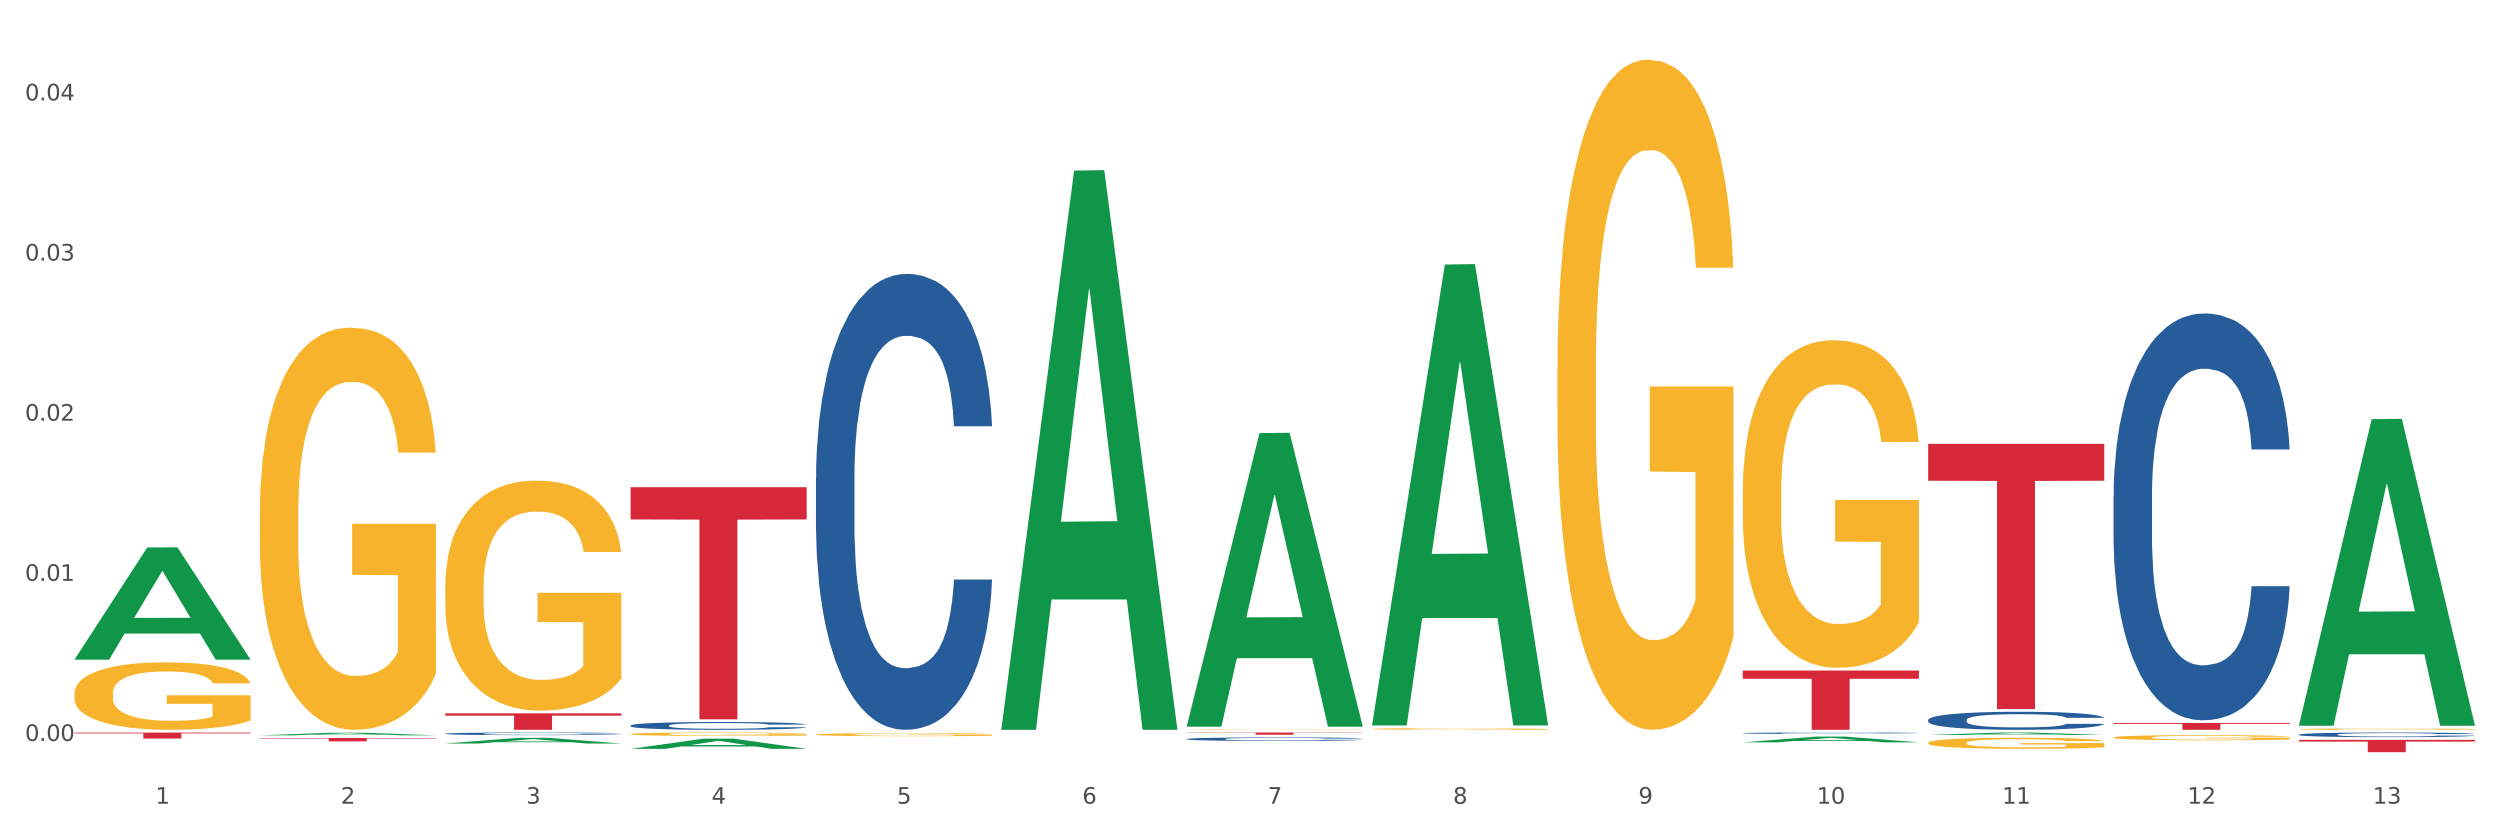<?xml version="1.0" encoding="utf-8" standalone="no"?>
<!DOCTYPE svg PUBLIC "-//W3C//DTD SVG 1.1//EN"
  "http://www.w3.org/Graphics/SVG/1.1/DTD/svg11.dtd">
<svg xmlns:xlink="http://www.w3.org/1999/xlink" width="1080pt" height="360pt" viewBox="0 0 1080 360" xmlns="http://www.w3.org/2000/svg" version="1.1">
 <rect x="0" y="0" width="1080" height="360" fill="#333333" stroke="none"/>
 <defs>
  <style type="text/css">*{stroke-linejoin: round; stroke-linecap: butt}</style>
 </defs>
 <g id="figure_1">
  <g id="patch_1">
   <path d="M 0 360 
L 1080 360 
L 1080 0 
L 0 0 
z
" style="fill: #ffffff; stroke: #ffffff; stroke-linejoin: miter"/>
  </g>
  <g id="axes_1">
   <g id="matplotlib.axis_1">
    <g id="xtick_1">
     <g id="text_1">
      <!-- 1 -->
      <g style="fill: #4d4d4d" transform="translate(67.159 347.204) scale(0.096 -0.096)">
       <defs>
        <path id="DejaVuSans-31" d="M 794 531 
L 1825 531 
L 1825 4091 
L 703 3866 
L 703 4441 
L 1819 4666 
L 2450 4666 
L 2450 531 
L 3481 531 
L 3481 0 
L 794 0 
L 794 531 
z
" transform="scale(0.016)"/>
       </defs>
       <use xlink:href="#DejaVuSans-31"/>
      </g>
     </g>
    </g>
    <g id="xtick_2">
     <g id="text_2">
      <!-- 2 -->
      <g style="fill: #4d4d4d" transform="translate(147.238 347.204) scale(0.096 -0.096)">
       <defs>
        <path id="DejaVuSans-32" d="M 1228 531 
L 3431 531 
L 3431 0 
L 469 0 
L 469 531 
Q 828 903 1448 1529 
Q 2069 2156 2228 2338 
Q 2531 2678 2651 2914 
Q 2772 3150 2772 3378 
Q 2772 3750 2511 3984 
Q 2250 4219 1831 4219 
Q 1534 4219 1204 4116 
Q 875 4013 500 3803 
L 500 4441 
Q 881 4594 1212 4672 
Q 1544 4750 1819 4750 
Q 2544 4750 2975 4387 
Q 3406 4025 3406 3419 
Q 3406 3131 3298 2873 
Q 3191 2616 2906 2266 
Q 2828 2175 2409 1742 
Q 1991 1309 1228 531 
z
" transform="scale(0.016)"/>
       </defs>
       <use xlink:href="#DejaVuSans-32"/>
      </g>
     </g>
    </g>
    <g id="xtick_3">
     <g id="text_3">
      <!-- 3 -->
      <g style="fill: #4d4d4d" transform="translate(227.317 347.204) scale(0.096 -0.096)">
       <defs>
        <path id="DejaVuSans-33" d="M 2597 2516 
Q 3050 2419 3304 2112 
Q 3559 1806 3559 1356 
Q 3559 666 3084 287 
Q 2609 -91 1734 -91 
Q 1441 -91 1130 -33 
Q 819 25 488 141 
L 488 750 
Q 750 597 1062 519 
Q 1375 441 1716 441 
Q 2309 441 2620 675 
Q 2931 909 2931 1356 
Q 2931 1769 2642 2001 
Q 2353 2234 1838 2234 
L 1294 2234 
L 1294 2753 
L 1863 2753 
Q 2328 2753 2575 2939 
Q 2822 3125 2822 3475 
Q 2822 3834 2567 4026 
Q 2313 4219 1838 4219 
Q 1578 4219 1281 4162 
Q 984 4106 628 3988 
L 628 4550 
Q 988 4650 1302 4700 
Q 1616 4750 1894 4750 
Q 2613 4750 3031 4423 
Q 3450 4097 3450 3541 
Q 3450 3153 3228 2886 
Q 3006 2619 2597 2516 
z
" transform="scale(0.016)"/>
       </defs>
       <use xlink:href="#DejaVuSans-33"/>
      </g>
     </g>
    </g>
    <g id="xtick_4">
     <g id="text_4">
      <!-- 4 -->
      <g style="fill: #4d4d4d" transform="translate(307.396 347.204) scale(0.096 -0.096)">
       <defs>
        <path id="DejaVuSans-34" d="M 2419 4116 
L 825 1625 
L 2419 1625 
L 2419 4116 
z
M 2253 4666 
L 3047 4666 
L 3047 1625 
L 3713 1625 
L 3713 1100 
L 3047 1100 
L 3047 0 
L 2419 0 
L 2419 1100 
L 313 1100 
L 313 1709 
L 2253 4666 
z
" transform="scale(0.016)"/>
       </defs>
       <use xlink:href="#DejaVuSans-34"/>
      </g>
     </g>
    </g>
    <g id="xtick_5">
     <g id="text_5">
      <!-- 5 -->
      <g style="fill: #4d4d4d" transform="translate(387.475 347.204) scale(0.096 -0.096)">
       <defs>
        <path id="DejaVuSans-35" d="M 691 4666 
L 3169 4666 
L 3169 4134 
L 1269 4134 
L 1269 2991 
Q 1406 3038 1543 3061 
Q 1681 3084 1819 3084 
Q 2600 3084 3056 2656 
Q 3513 2228 3513 1497 
Q 3513 744 3044 326 
Q 2575 -91 1722 -91 
Q 1428 -91 1123 -41 
Q 819 9 494 109 
L 494 744 
Q 775 591 1075 516 
Q 1375 441 1709 441 
Q 2250 441 2565 725 
Q 2881 1009 2881 1497 
Q 2881 1984 2565 2268 
Q 2250 2553 1709 2553 
Q 1456 2553 1204 2497 
Q 953 2441 691 2322 
L 691 4666 
z
" transform="scale(0.016)"/>
       </defs>
       <use xlink:href="#DejaVuSans-35"/>
      </g>
     </g>
    </g>
    <g id="xtick_6">
     <g id="text_6">
      <!-- 6 -->
      <g style="fill: #4d4d4d" transform="translate(467.554 347.204) scale(0.096 -0.096)">
       <defs>
        <path id="DejaVuSans-36" d="M 2113 2584 
Q 1688 2584 1439 2293 
Q 1191 2003 1191 1497 
Q 1191 994 1439 701 
Q 1688 409 2113 409 
Q 2538 409 2786 701 
Q 3034 994 3034 1497 
Q 3034 2003 2786 2293 
Q 2538 2584 2113 2584 
z
M 3366 4563 
L 3366 3988 
Q 3128 4100 2886 4159 
Q 2644 4219 2406 4219 
Q 1781 4219 1451 3797 
Q 1122 3375 1075 2522 
Q 1259 2794 1537 2939 
Q 1816 3084 2150 3084 
Q 2853 3084 3261 2657 
Q 3669 2231 3669 1497 
Q 3669 778 3244 343 
Q 2819 -91 2113 -91 
Q 1303 -91 875 529 
Q 447 1150 447 2328 
Q 447 3434 972 4092 
Q 1497 4750 2381 4750 
Q 2619 4750 2861 4703 
Q 3103 4656 3366 4563 
z
" transform="scale(0.016)"/>
       </defs>
       <use xlink:href="#DejaVuSans-36"/>
      </g>
     </g>
    </g>
    <g id="xtick_7">
     <g id="text_7">
      <!-- 7 -->
      <g style="fill: #4d4d4d" transform="translate(547.634 347.204) scale(0.096 -0.096)">
       <defs>
        <path id="DejaVuSans-37" d="M 525 4666 
L 3525 4666 
L 3525 4397 
L 1831 0 
L 1172 0 
L 2766 4134 
L 525 4134 
L 525 4666 
z
" transform="scale(0.016)"/>
       </defs>
       <use xlink:href="#DejaVuSans-37"/>
      </g>
     </g>
    </g>
    <g id="xtick_8">
     <g id="text_8">
      <!-- 8 -->
      <g style="fill: #4d4d4d" transform="translate(627.713 347.204) scale(0.096 -0.096)">
       <defs>
        <path id="DejaVuSans-38" d="M 2034 2216 
Q 1584 2216 1326 1975 
Q 1069 1734 1069 1313 
Q 1069 891 1326 650 
Q 1584 409 2034 409 
Q 2484 409 2743 651 
Q 3003 894 3003 1313 
Q 3003 1734 2745 1975 
Q 2488 2216 2034 2216 
z
M 1403 2484 
Q 997 2584 770 2862 
Q 544 3141 544 3541 
Q 544 4100 942 4425 
Q 1341 4750 2034 4750 
Q 2731 4750 3128 4425 
Q 3525 4100 3525 3541 
Q 3525 3141 3298 2862 
Q 3072 2584 2669 2484 
Q 3125 2378 3379 2068 
Q 3634 1759 3634 1313 
Q 3634 634 3220 271 
Q 2806 -91 2034 -91 
Q 1263 -91 848 271 
Q 434 634 434 1313 
Q 434 1759 690 2068 
Q 947 2378 1403 2484 
z
M 1172 3481 
Q 1172 3119 1398 2916 
Q 1625 2713 2034 2713 
Q 2441 2713 2670 2916 
Q 2900 3119 2900 3481 
Q 2900 3844 2670 4047 
Q 2441 4250 2034 4250 
Q 1625 4250 1398 4047 
Q 1172 3844 1172 3481 
z
" transform="scale(0.016)"/>
       </defs>
       <use xlink:href="#DejaVuSans-38"/>
      </g>
     </g>
    </g>
    <g id="xtick_9">
     <g id="text_9">
      <!-- 9 -->
      <g style="fill: #4d4d4d" transform="translate(707.792 347.204) scale(0.096 -0.096)">
       <defs>
        <path id="DejaVuSans-39" d="M 703 97 
L 703 672 
Q 941 559 1184 500 
Q 1428 441 1663 441 
Q 2288 441 2617 861 
Q 2947 1281 2994 2138 
Q 2813 1869 2534 1725 
Q 2256 1581 1919 1581 
Q 1219 1581 811 2004 
Q 403 2428 403 3163 
Q 403 3881 828 4315 
Q 1253 4750 1959 4750 
Q 2769 4750 3195 4129 
Q 3622 3509 3622 2328 
Q 3622 1225 3098 567 
Q 2575 -91 1691 -91 
Q 1453 -91 1209 -44 
Q 966 3 703 97 
z
M 1959 2075 
Q 2384 2075 2632 2365 
Q 2881 2656 2881 3163 
Q 2881 3666 2632 3958 
Q 2384 4250 1959 4250 
Q 1534 4250 1286 3958 
Q 1038 3666 1038 3163 
Q 1038 2656 1286 2365 
Q 1534 2075 1959 2075 
z
" transform="scale(0.016)"/>
       </defs>
       <use xlink:href="#DejaVuSans-39"/>
      </g>
     </g>
    </g>
    <g id="xtick_10">
     <g id="text_10">
      <!-- 10 -->
      <g style="fill: #4d4d4d" transform="translate(784.817 347.204) scale(0.096 -0.096)">
       <defs>
        <path id="DejaVuSans-30" d="M 2034 4250 
Q 1547 4250 1301 3770 
Q 1056 3291 1056 2328 
Q 1056 1369 1301 889 
Q 1547 409 2034 409 
Q 2525 409 2770 889 
Q 3016 1369 3016 2328 
Q 3016 3291 2770 3770 
Q 2525 4250 2034 4250 
z
M 2034 4750 
Q 2819 4750 3233 4129 
Q 3647 3509 3647 2328 
Q 3647 1150 3233 529 
Q 2819 -91 2034 -91 
Q 1250 -91 836 529 
Q 422 1150 422 2328 
Q 422 3509 836 4129 
Q 1250 4750 2034 4750 
z
" transform="scale(0.016)"/>
       </defs>
       <use xlink:href="#DejaVuSans-31"/>
       <use xlink:href="#DejaVuSans-30" transform="translate(63.623 0)"/>
      </g>
     </g>
    </g>
    <g id="xtick_11">
     <g id="text_11">
      <!-- 11 -->
      <g style="fill: #4d4d4d" transform="translate(864.896 347.204) scale(0.096 -0.096)">
       <use xlink:href="#DejaVuSans-31"/>
       <use xlink:href="#DejaVuSans-31" transform="translate(63.623 0)"/>
      </g>
     </g>
    </g>
    <g id="xtick_12">
     <g id="text_12">
      <!-- 12 -->
      <g style="fill: #4d4d4d" transform="translate(944.975 347.204) scale(0.096 -0.096)">
       <use xlink:href="#DejaVuSans-31"/>
       <use xlink:href="#DejaVuSans-32" transform="translate(63.623 0)"/>
      </g>
     </g>
    </g>
    <g id="xtick_13">
     <g id="text_13">
      <!-- 13 -->
      <g style="fill: #4d4d4d" transform="translate(1025.054 347.204) scale(0.096 -0.096)">
       <use xlink:href="#DejaVuSans-31"/>
       <use xlink:href="#DejaVuSans-33" transform="translate(63.623 0)"/>
      </g>
     </g>
    </g>
    <g id="xtick_14"/>
    <g id="xtick_15"/>
    <g id="xtick_16"/>
    <g id="xtick_17"/>
    <g id="xtick_18"/>
    <g id="xtick_19"/>
    <g id="xtick_20"/>
    <g id="xtick_21"/>
    <g id="xtick_22"/>
    <g id="xtick_23"/>
    <g id="xtick_24"/>
    <g id="xtick_25"/>
   </g>
   <g id="matplotlib.axis_2">
    <g id="ytick_1">
     <g id="text_14">
      <!-- 0.00 -->
      <g style="fill: #4d4d4d" transform="translate(10.8 320.091) scale(0.096 -0.096)">
       <defs>
        <path id="DejaVuSans-2e" d="M 684 794 
L 1344 794 
L 1344 0 
L 684 0 
L 684 794 
z
" transform="scale(0.016)"/>
       </defs>
       <use xlink:href="#DejaVuSans-30"/>
       <use xlink:href="#DejaVuSans-2e" transform="translate(63.623 0)"/>
       <use xlink:href="#DejaVuSans-30" transform="translate(95.41 0)"/>
       <use xlink:href="#DejaVuSans-30" transform="translate(159.033 0)"/>
      </g>
     </g>
    </g>
    <g id="ytick_2">
     <g id="text_15">
      <!-- 0.01 -->
      <g style="fill: #4d4d4d" transform="translate(10.8 250.914) scale(0.096 -0.096)">
       <use xlink:href="#DejaVuSans-30"/>
       <use xlink:href="#DejaVuSans-2e" transform="translate(63.623 0)"/>
       <use xlink:href="#DejaVuSans-30" transform="translate(95.41 0)"/>
       <use xlink:href="#DejaVuSans-31" transform="translate(159.033 0)"/>
      </g>
     </g>
    </g>
    <g id="ytick_3">
     <g id="text_16">
      <!-- 0.02 -->
      <g style="fill: #4d4d4d" transform="translate(10.8 181.737) scale(0.096 -0.096)">
       <use xlink:href="#DejaVuSans-30"/>
       <use xlink:href="#DejaVuSans-2e" transform="translate(63.623 0)"/>
       <use xlink:href="#DejaVuSans-30" transform="translate(95.41 0)"/>
       <use xlink:href="#DejaVuSans-32" transform="translate(159.033 0)"/>
      </g>
     </g>
    </g>
    <g id="ytick_4">
     <g id="text_17">
      <!-- 0.03 -->
      <g style="fill: #4d4d4d" transform="translate(10.8 112.561) scale(0.096 -0.096)">
       <use xlink:href="#DejaVuSans-30"/>
       <use xlink:href="#DejaVuSans-2e" transform="translate(63.623 0)"/>
       <use xlink:href="#DejaVuSans-30" transform="translate(95.41 0)"/>
       <use xlink:href="#DejaVuSans-33" transform="translate(159.033 0)"/>
      </g>
     </g>
    </g>
    <g id="ytick_5">
     <g id="text_18">
      <!-- 0.04 -->
      <g style="fill: #4d4d4d" transform="translate(10.8 43.384) scale(0.096 -0.096)">
       <use xlink:href="#DejaVuSans-30"/>
       <use xlink:href="#DejaVuSans-2e" transform="translate(63.623 0)"/>
       <use xlink:href="#DejaVuSans-30" transform="translate(95.41 0)"/>
       <use xlink:href="#DejaVuSans-34" transform="translate(159.033 0)"/>
      </g>
     </g>
    </g>
    <g id="ytick_6"/>
    <g id="ytick_7"/>
    <g id="ytick_8"/>
    <g id="ytick_9"/>
   </g>
   <g id="PolyCollection_1">
    <path d="M 32.175 284.888 
L 32.253 284.843 
L 63.625 236.49 
L 76.644 236.444 
L 108.25 284.979 
L 93.192 284.979 
L 86.369 273.677 
L 53.978 273.677 
L 53.743 273.859 
L 47.155 284.979 
L 32.175 284.979 
L 32.175 284.888 
L 58.056 266.932 
L 82.291 266.887 
L 70.291 246.789 
L 70.134 246.698 
L 69.977 246.835 
L 57.978 266.887 
L 58.056 266.932 
L 32.175 284.888 
z
" clip-path="url(#p7b137ec2a0)" style="fill: #109648"/>
    <path d="M 832.967 191.753 
L 909.042 191.753 
L 909.042 207.674 
L 879.116 207.781 
L 879.116 306.319 
L 862.712 306.319 
L 862.712 207.781 
L 832.967 207.674 
L 832.967 191.86 
L 832.967 191.753 
z
" clip-path="url(#p7b137ec2a0)" style="fill: #d62839"/>
    <path d="M 752.887 289.667 
L 828.963 289.667 
L 828.963 293.226 
L 799.037 293.25 
L 799.037 315.281 
L 782.632 315.281 
L 782.632 293.25 
L 752.887 293.226 
L 752.887 289.691 
L 752.887 289.667 
z
" clip-path="url(#p7b137ec2a0)" style="fill: #d62839"/>
    <path d="M 512.65 316.443 
L 588.725 316.443 
L 588.725 316.575 
L 558.8 316.576 
L 558.8 317.393 
L 542.395 317.393 
L 542.395 316.576 
L 512.65 316.575 
L 512.65 316.444 
L 512.65 316.443 
z
" clip-path="url(#p7b137ec2a0)" style="fill: #d62839"/>
    <path d="M 272.412 210.456 
L 348.488 210.456 
L 348.488 224.392 
L 318.562 224.486 
L 318.562 310.742 
L 302.157 310.742 
L 302.157 224.486 
L 272.412 224.392 
L 272.412 210.55 
L 272.412 210.456 
z
" clip-path="url(#p7b137ec2a0)" style="fill: #d62839"/>
    <path d="M 192.333 308.168 
L 268.408 308.168 
L 268.408 309.157 
L 238.483 309.163 
L 238.483 315.281 
L 222.078 315.281 
L 222.078 309.163 
L 192.333 309.157 
L 192.333 308.175 
L 192.333 308.168 
z
" clip-path="url(#p7b137ec2a0)" style="fill: #d62839"/>
    <path d="M 112.254 318.814 
L 188.329 318.814 
L 188.329 319.017 
L 158.404 319.018 
L 158.404 320.275 
L 141.999 320.275 
L 141.999 319.018 
L 112.254 319.017 
L 112.254 318.815 
L 112.254 318.814 
z
" clip-path="url(#p7b137ec2a0)" style="fill: #d62839"/>
    <path d="M 32.175 316.485 
L 108.25 316.485 
L 108.25 316.84 
L 78.325 316.842 
L 78.325 319.041 
L 61.92 319.041 
L 61.92 316.842 
L 32.175 316.84 
L 32.175 316.487 
L 32.175 316.485 
z
" clip-path="url(#p7b137ec2a0)" style="fill: #d62839"/>
    <path d="M 112.254 221.822 
L 112.344 221.663 
L 112.344 215.951 
L 112.524 211.032 
L 113.422 199.131 
L 114.769 189.293 
L 115.757 184.057 
L 116.745 179.773 
L 117.913 175.489 
L 119.35 171.046 
L 121.954 164.54 
L 123.571 161.208 
L 125.547 157.717 
L 129.14 152.64 
L 131.744 149.784 
L 134.439 147.403 
L 138.84 144.547 
L 141.714 143.278 
L 144.768 142.326 
L 148.45 141.691 
L 151.235 141.532 
L 157.342 142.009 
L 162.552 143.437 
L 165.067 144.547 
L 168.3 146.451 
L 170.007 147.721 
L 172.791 150.26 
L 175.665 153.592 
L 177.641 156.448 
L 180.605 161.843 
L 182.85 167.238 
L 184.916 173.902 
L 185.994 178.504 
L 186.802 182.788 
L 187.521 187.707 
L 188.24 195.482 
L 172.072 195.482 
L 171.444 189.928 
L 170.456 184.692 
L 169.019 179.614 
L 167.761 176.441 
L 165.606 172.474 
L 163.63 169.935 
L 161.564 168.031 
L 159.049 166.444 
L 157.073 165.651 
L 154.289 165.016 
L 148.81 165.175 
L 145.127 166.444 
L 142.612 168.031 
L 140.996 169.459 
L 139.559 171.046 
L 137.942 173.267 
L 136.056 176.599 
L 134.708 179.614 
L 133.361 183.422 
L 132.283 187.231 
L 131.295 191.674 
L 130.487 196.434 
L 129.858 201.353 
L 129.319 207.382 
L 128.87 217.379 
L 128.87 239.117 
L 129.05 244.036 
L 129.499 250.542 
L 130.038 255.461 
L 130.936 261.331 
L 131.744 265.298 
L 133.271 271.011 
L 134.978 275.771 
L 136.325 278.786 
L 137.672 281.324 
L 140.008 284.815 
L 142.612 287.671 
L 144.858 289.417 
L 147.912 291.004 
L 149.977 291.638 
L 151.774 291.956 
L 156.175 291.956 
L 159.318 291.48 
L 162.821 290.369 
L 165.516 288.941 
L 167.761 287.195 
L 170.276 284.339 
L 171.893 281.642 
L 171.893 248.479 
L 152.133 248.32 
L 152.133 226.264 
L 188.329 226.264 
L 188.329 291.004 
L 186.802 294.336 
L 185.096 297.351 
L 183.3 300.048 
L 180.605 303.38 
L 177.372 306.554 
L 174.497 308.775 
L 171.444 310.679 
L 167.851 312.425 
L 163.181 314.011 
L 160.306 314.646 
L 156.714 315.122 
L 152.492 315.281 
L 148.81 314.963 
L 145.217 314.17 
L 141.445 312.742 
L 137.762 310.679 
L 134.978 308.616 
L 132.194 306.078 
L 129.23 302.745 
L 126.894 299.572 
L 125.098 296.716 
L 123.122 293.066 
L 120.966 288.306 
L 119.35 284.022 
L 117.913 279.579 
L 116.386 273.867 
L 115.308 268.948 
L 114.23 262.76 
L 113.601 258.158 
L 112.883 251.018 
L 112.344 241.021 
L 112.254 221.822 
z
" clip-path="url(#p7b137ec2a0)" style="fill: #f7b32b"/>
    <path d="M 192.333 316.954 
L 192.423 316.953 
L 192.423 316.924 
L 192.693 316.885 
L 193.682 316.812 
L 194.941 316.757 
L 197.099 316.693 
L 198.268 316.666 
L 199.797 316.635 
L 202.944 316.587 
L 206.541 316.545 
L 209.059 316.522 
L 210.947 316.508 
L 215.174 316.482 
L 217.602 316.47 
L 220.12 316.461 
L 222.278 316.455 
L 225.875 316.448 
L 228.752 316.444 
L 232.079 316.443 
L 234.867 316.444 
L 238.554 316.449 
L 243.949 316.461 
L 246.018 316.468 
L 248.805 316.481 
L 251.683 316.497 
L 254.021 316.514 
L 256.718 316.538 
L 259.506 316.569 
L 262.204 316.608 
L 264.092 316.645 
L 265.621 316.683 
L 266.97 316.73 
L 267.959 316.781 
L 268.408 316.823 
L 251.953 316.823 
L 251.503 316.785 
L 250.604 316.743 
L 249.704 316.715 
L 248.715 316.693 
L 247.187 316.667 
L 245.838 316.65 
L 243.59 316.63 
L 241.521 316.618 
L 239.813 316.611 
L 237.745 316.604 
L 233.338 316.598 
L 230.191 316.598 
L 228.213 316.6 
L 225.785 316.605 
L 223.717 316.613 
L 221.289 316.625 
L 219.4 316.639 
L 217.512 316.656 
L 216.433 316.669 
L 214.814 316.691 
L 213.735 316.71 
L 212.296 316.742 
L 211.487 316.765 
L 210.048 316.824 
L 209.419 316.868 
L 209.149 316.898 
L 208.969 316.931 
L 208.969 317.093 
L 209.509 317.166 
L 209.958 317.197 
L 210.678 317.232 
L 212.027 317.278 
L 214.005 317.322 
L 216.073 317.355 
L 217.782 317.374 
L 219.4 317.389 
L 221.019 317.4 
L 222.997 317.411 
L 224.616 317.417 
L 227.044 317.423 
L 229.921 317.426 
L 232.169 317.426 
L 236.755 317.421 
L 238.824 317.416 
L 240.802 317.409 
L 242.96 317.397 
L 244.669 317.385 
L 245.658 317.375 
L 247.276 317.356 
L 248.535 317.335 
L 249.615 317.311 
L 250.334 317.29 
L 251.143 317.259 
L 251.773 317.224 
L 251.953 317.205 
L 268.408 317.205 
L 268.049 317.243 
L 267.419 317.279 
L 266.16 317.328 
L 265.171 317.356 
L 263.643 317.39 
L 262.024 317.419 
L 259.776 317.451 
L 257.708 317.475 
L 255.549 317.496 
L 253.211 317.514 
L 248.985 317.54 
L 247.456 317.548 
L 244.219 317.56 
L 241.701 317.567 
L 238.014 317.575 
L 234.238 317.579 
L 230.281 317.58 
L 226.774 317.578 
L 222.907 317.572 
L 220.479 317.565 
L 217.782 317.556 
L 214.634 317.541 
L 211.667 317.524 
L 208.879 317.503 
L 206.271 317.479 
L 203.843 317.452 
L 200.696 317.408 
L 198.358 317.364 
L 196.65 317.323 
L 195.481 317.289 
L 194.312 317.246 
L 193.682 317.216 
L 192.693 317.143 
L 192.333 317.075 
L 192.333 316.954 
z
" clip-path="url(#p7b137ec2a0)" style="fill: #255c99"/>
    <path d="M 272.412 313.422 
L 272.502 313.419 
L 272.502 313.332 
L 272.772 313.215 
L 273.761 312.999 
L 275.02 312.836 
L 277.178 312.645 
L 278.347 312.565 
L 279.876 312.475 
L 283.023 312.33 
L 286.62 312.207 
L 289.138 312.139 
L 291.027 312.096 
L 295.253 312.019 
L 297.681 311.985 
L 300.199 311.957 
L 302.357 311.939 
L 305.954 311.917 
L 308.831 311.908 
L 312.159 311.905 
L 314.946 311.908 
L 318.633 311.92 
L 324.028 311.957 
L 326.097 311.979 
L 328.884 312.016 
L 331.762 312.065 
L 334.1 312.115 
L 336.798 312.186 
L 339.585 312.278 
L 342.283 312.395 
L 344.171 312.503 
L 345.7 312.617 
L 347.049 312.756 
L 348.038 312.907 
L 348.488 313.033 
L 332.032 313.033 
L 331.582 312.919 
L 330.683 312.796 
L 329.784 312.713 
L 328.794 312.645 
L 327.266 312.568 
L 325.917 312.518 
L 323.669 312.46 
L 321.601 312.423 
L 319.892 312.401 
L 317.824 312.383 
L 313.418 312.364 
L 310.27 312.364 
L 308.292 312.37 
L 305.864 312.386 
L 303.796 312.407 
L 301.368 312.444 
L 299.479 312.485 
L 297.591 312.537 
L 296.512 312.574 
L 294.893 312.642 
L 293.814 312.697 
L 292.375 312.793 
L 291.566 312.861 
L 290.127 313.036 
L 289.498 313.166 
L 289.228 313.255 
L 289.048 313.354 
L 289.048 313.835 
L 289.588 314.051 
L 290.037 314.143 
L 290.757 314.248 
L 292.106 314.384 
L 294.084 314.516 
L 296.152 314.612 
L 297.861 314.67 
L 299.479 314.713 
L 301.098 314.747 
L 303.076 314.778 
L 304.695 314.797 
L 307.123 314.815 
L 310 314.824 
L 312.249 314.824 
L 316.835 314.809 
L 318.903 314.794 
L 320.881 314.772 
L 323.039 314.738 
L 324.748 314.701 
L 325.737 314.673 
L 327.356 314.615 
L 328.615 314.553 
L 329.694 314.482 
L 330.413 314.421 
L 331.222 314.328 
L 331.852 314.223 
L 332.032 314.168 
L 348.488 314.168 
L 348.128 314.279 
L 347.498 314.387 
L 346.24 314.532 
L 345.25 314.615 
L 343.722 314.717 
L 342.103 314.803 
L 339.855 314.898 
L 337.787 314.969 
L 335.629 315.031 
L 333.291 315.086 
L 329.064 315.164 
L 327.535 315.185 
L 324.298 315.222 
L 321.78 315.244 
L 318.094 315.265 
L 314.317 315.278 
L 310.36 315.281 
L 306.853 315.275 
L 302.986 315.256 
L 300.558 315.238 
L 297.861 315.21 
L 294.713 315.167 
L 291.746 315.114 
L 288.958 315.053 
L 286.351 314.982 
L 283.923 314.902 
L 280.775 314.769 
L 278.437 314.639 
L 276.729 314.519 
L 275.56 314.418 
L 274.391 314.288 
L 273.761 314.199 
L 272.772 313.983 
L 272.412 313.782 
L 272.412 313.422 
z
" clip-path="url(#p7b137ec2a0)" style="fill: #255c99"/>
    <path d="M 352.492 206.816 
L 352.582 206.636 
L 352.582 201.6 
L 352.851 194.765 
L 353.84 182.174 
L 355.099 172.64 
L 357.258 161.488 
L 358.427 156.811 
L 359.955 151.595 
L 363.103 143.141 
L 366.699 135.946 
L 369.217 131.988 
L 371.106 129.47 
L 375.332 124.973 
L 377.76 122.995 
L 380.278 121.376 
L 382.436 120.297 
L 386.033 119.038 
L 388.911 118.498 
L 392.238 118.318 
L 395.025 118.498 
L 398.712 119.217 
L 404.108 121.376 
L 406.176 122.635 
L 408.963 124.794 
L 411.841 127.672 
L 414.179 130.549 
L 416.877 134.687 
L 419.664 140.083 
L 422.362 146.918 
L 424.25 153.214 
L 425.779 159.869 
L 427.128 167.963 
L 428.117 176.777 
L 428.567 184.152 
L 412.111 184.152 
L 411.661 177.497 
L 410.762 170.302 
L 409.863 165.445 
L 408.874 161.488 
L 407.345 156.991 
L 405.996 154.113 
L 403.748 150.695 
L 401.68 148.537 
L 399.971 147.278 
L 397.903 146.199 
L 393.497 145.119 
L 390.349 145.119 
L 388.371 145.479 
L 385.943 146.378 
L 383.875 147.638 
L 381.447 149.796 
L 379.559 152.134 
L 377.67 155.192 
L 376.591 157.351 
L 374.972 161.308 
L 373.893 164.546 
L 372.455 170.122 
L 371.645 174.079 
L 370.207 184.332 
L 369.577 191.887 
L 369.307 197.103 
L 369.127 202.859 
L 369.127 230.92 
L 369.667 243.511 
L 370.117 248.907 
L 370.836 255.023 
L 372.185 262.937 
L 374.163 270.672 
L 376.231 276.248 
L 377.94 279.666 
L 379.559 282.184 
L 381.177 284.162 
L 383.155 285.961 
L 384.774 287.04 
L 387.202 288.12 
L 390.08 288.659 
L 392.328 288.659 
L 396.914 287.76 
L 398.982 286.861 
L 400.96 285.601 
L 403.118 283.623 
L 404.827 281.464 
L 405.816 279.845 
L 407.435 276.428 
L 408.694 272.83 
L 409.773 268.693 
L 410.492 265.096 
L 411.302 259.699 
L 411.931 253.584 
L 412.111 250.346 
L 428.567 250.346 
L 428.207 256.821 
L 427.578 263.117 
L 426.319 271.571 
L 425.33 276.428 
L 423.801 282.364 
L 422.182 287.4 
L 419.934 292.976 
L 417.866 297.113 
L 415.708 300.711 
L 413.37 303.949 
L 409.143 308.445 
L 407.615 309.705 
L 404.377 311.863 
L 401.86 313.122 
L 398.173 314.381 
L 394.396 315.101 
L 390.439 315.281 
L 386.932 314.921 
L 383.066 313.842 
L 380.638 312.762 
L 377.94 311.144 
L 374.793 308.625 
L 371.825 305.567 
L 369.038 301.97 
L 366.43 297.833 
L 364.002 293.156 
L 360.854 285.422 
L 358.516 277.867 
L 356.808 270.852 
L 355.639 264.916 
L 354.47 257.361 
L 353.84 252.145 
L 352.851 239.554 
L 352.492 227.862 
L 352.492 206.816 
z
" clip-path="url(#p7b137ec2a0)" style="fill: #255c99"/>
    <path d="M 512.65 319.244 
L 512.74 319.243 
L 512.74 319.203 
L 513.01 319.15 
L 513.999 319.052 
L 515.258 318.978 
L 517.416 318.892 
L 518.585 318.855 
L 520.114 318.815 
L 523.261 318.749 
L 526.858 318.693 
L 529.376 318.662 
L 531.264 318.643 
L 535.49 318.608 
L 537.918 318.592 
L 540.436 318.58 
L 542.594 318.571 
L 546.191 318.562 
L 549.069 318.557 
L 552.396 318.556 
L 555.184 318.557 
L 558.871 318.563 
L 564.266 318.58 
L 566.334 318.59 
L 569.122 318.606 
L 571.999 318.629 
L 574.337 318.651 
L 577.035 318.683 
L 579.823 318.725 
L 582.52 318.778 
L 584.409 318.827 
L 585.937 318.879 
L 587.286 318.942 
L 588.275 319.01 
L 588.725 319.068 
L 572.269 319.068 
L 571.819 319.016 
L 570.92 318.96 
L 570.021 318.922 
L 569.032 318.892 
L 567.503 318.857 
L 566.154 318.834 
L 563.906 318.808 
L 561.838 318.791 
L 560.129 318.781 
L 558.061 318.773 
L 553.655 318.764 
L 550.508 318.764 
L 548.529 318.767 
L 546.101 318.774 
L 544.033 318.784 
L 541.605 318.801 
L 539.717 318.819 
L 537.828 318.843 
L 536.749 318.859 
L 535.131 318.89 
L 534.052 318.915 
L 532.613 318.959 
L 531.804 318.99 
L 530.365 319.069 
L 529.735 319.128 
L 529.466 319.169 
L 529.286 319.213 
L 529.286 319.431 
L 529.825 319.529 
L 530.275 319.571 
L 530.994 319.619 
L 532.343 319.68 
L 534.321 319.741 
L 536.39 319.784 
L 538.098 319.81 
L 539.717 319.83 
L 541.335 319.845 
L 543.314 319.859 
L 544.932 319.868 
L 547.36 319.876 
L 550.238 319.88 
L 552.486 319.88 
L 557.072 319.873 
L 559.14 319.866 
L 561.119 319.857 
L 563.277 319.841 
L 564.985 319.824 
L 565.974 319.812 
L 567.593 319.785 
L 568.852 319.757 
L 569.931 319.725 
L 570.65 319.697 
L 571.46 319.655 
L 572.089 319.608 
L 572.269 319.582 
L 588.725 319.582 
L 588.365 319.633 
L 587.736 319.682 
L 586.477 319.748 
L 585.488 319.785 
L 583.959 319.831 
L 582.341 319.871 
L 580.092 319.914 
L 578.024 319.946 
L 575.866 319.974 
L 573.528 319.999 
L 569.302 320.034 
L 567.773 320.044 
L 564.536 320.061 
L 562.018 320.071 
L 558.331 320.08 
L 554.554 320.086 
L 550.598 320.087 
L 547.091 320.085 
L 543.224 320.076 
L 540.796 320.068 
L 538.098 320.055 
L 534.951 320.036 
L 531.983 320.012 
L 529.196 319.984 
L 526.588 319.952 
L 524.16 319.915 
L 521.013 319.855 
L 518.675 319.796 
L 516.966 319.742 
L 515.797 319.696 
L 514.628 319.637 
L 513.999 319.596 
L 513.01 319.499 
L 512.65 319.408 
L 512.65 319.244 
z
" clip-path="url(#p7b137ec2a0)" style="fill: #255c99"/>
    <path d="M 913.046 312.333 
L 989.121 312.333 
L 989.121 312.742 
L 959.196 312.745 
L 959.196 315.281 
L 942.791 315.281 
L 942.791 312.745 
L 913.046 312.742 
L 913.046 312.335 
L 913.046 312.333 
z
" clip-path="url(#p7b137ec2a0)" style="fill: #d62839"/>
    <path d="M 752.887 316.719 
L 752.977 316.718 
L 752.977 316.703 
L 753.247 316.681 
L 754.236 316.642 
L 755.495 316.613 
L 757.653 316.578 
L 758.822 316.563 
L 760.351 316.547 
L 763.498 316.521 
L 767.095 316.498 
L 769.613 316.486 
L 771.501 316.478 
L 775.728 316.464 
L 778.156 316.458 
L 780.674 316.453 
L 782.832 316.45 
L 786.429 316.446 
L 789.306 316.444 
L 792.633 316.443 
L 795.421 316.444 
L 799.108 316.446 
L 804.503 316.453 
L 806.572 316.457 
L 809.359 316.464 
L 812.237 316.473 
L 814.575 316.482 
L 817.273 316.494 
L 820.06 316.511 
L 822.758 316.532 
L 824.646 316.552 
L 826.175 316.573 
L 827.524 316.598 
L 828.513 316.625 
L 828.963 316.648 
L 812.507 316.648 
L 812.057 316.628 
L 811.158 316.605 
L 810.258 316.59 
L 809.269 316.578 
L 807.741 316.564 
L 806.392 316.555 
L 804.144 316.544 
L 802.075 316.538 
L 800.367 316.534 
L 798.299 316.53 
L 793.892 316.527 
L 790.745 316.527 
L 788.767 316.528 
L 786.339 316.531 
L 784.271 316.535 
L 781.843 316.541 
L 779.954 316.549 
L 778.066 316.558 
L 776.987 316.565 
L 775.368 316.577 
L 774.289 316.587 
L 772.85 316.605 
L 772.041 316.617 
L 770.602 316.649 
L 769.973 316.672 
L 769.703 316.689 
L 769.523 316.707 
L 769.523 316.794 
L 770.063 316.833 
L 770.512 316.85 
L 771.232 316.869 
L 772.581 316.894 
L 774.559 316.918 
L 776.627 316.935 
L 778.336 316.946 
L 779.954 316.954 
L 781.573 316.96 
L 783.551 316.965 
L 785.17 316.969 
L 787.598 316.972 
L 790.475 316.974 
L 792.723 316.974 
L 797.31 316.971 
L 799.378 316.968 
L 801.356 316.964 
L 803.514 316.958 
L 805.223 316.951 
L 806.212 316.946 
L 807.831 316.936 
L 809.089 316.924 
L 810.169 316.912 
L 810.888 316.9 
L 811.697 316.884 
L 812.327 316.865 
L 812.507 316.854 
L 828.963 316.854 
L 828.603 316.875 
L 827.973 316.894 
L 826.714 316.921 
L 825.725 316.936 
L 824.197 316.954 
L 822.578 316.97 
L 820.33 316.987 
L 818.262 317 
L 816.104 317.011 
L 813.765 317.021 
L 809.539 317.035 
L 808.01 317.039 
L 804.773 317.046 
L 802.255 317.05 
L 798.568 317.054 
L 794.792 317.056 
L 790.835 317.057 
L 787.328 317.056 
L 783.461 317.052 
L 781.033 317.049 
L 778.336 317.044 
L 775.188 317.036 
L 772.221 317.026 
L 769.433 317.015 
L 766.825 317.002 
L 764.398 316.988 
L 761.25 316.964 
L 758.912 316.94 
L 757.204 316.918 
L 756.035 316.9 
L 754.866 316.876 
L 754.236 316.86 
L 753.247 316.821 
L 752.887 316.784 
L 752.887 316.719 
z
" clip-path="url(#p7b137ec2a0)" style="fill: #255c99"/>
    <path d="M 913.046 214.382 
L 913.136 214.221 
L 913.136 209.727 
L 913.405 203.628 
L 914.395 192.392 
L 915.653 183.885 
L 917.812 173.933 
L 918.981 169.76 
L 920.509 165.105 
L 923.657 157.561 
L 927.254 151.141 
L 929.771 147.609 
L 931.66 145.362 
L 935.886 141.35 
L 938.314 139.584 
L 940.832 138.139 
L 942.99 137.176 
L 946.587 136.053 
L 949.465 135.571 
L 952.792 135.411 
L 955.579 135.571 
L 959.266 136.213 
L 964.662 138.139 
L 966.73 139.263 
L 969.518 141.189 
L 972.395 143.757 
L 974.733 146.325 
L 977.431 150.017 
L 980.218 154.832 
L 982.916 160.932 
L 984.805 166.55 
L 986.333 172.489 
L 987.682 179.712 
L 988.671 187.577 
L 989.121 194.158 
L 972.665 194.158 
L 972.215 188.219 
L 971.316 181.798 
L 970.417 177.464 
L 969.428 173.933 
L 967.899 169.92 
L 966.55 167.352 
L 964.302 164.303 
L 962.234 162.376 
L 960.525 161.253 
L 958.457 160.29 
L 954.051 159.327 
L 950.903 159.327 
L 948.925 159.648 
L 946.497 160.45 
L 944.429 161.574 
L 942.001 163.5 
L 940.113 165.587 
L 938.224 168.315 
L 937.145 170.241 
L 935.527 173.773 
L 934.447 176.662 
L 933.009 181.638 
L 932.199 185.169 
L 930.761 194.318 
L 930.131 201.059 
L 929.861 205.714 
L 929.681 210.851 
L 929.681 235.89 
L 930.221 247.126 
L 930.671 251.941 
L 931.39 257.399 
L 932.739 264.461 
L 934.717 271.363 
L 936.785 276.339 
L 938.494 279.389 
L 940.113 281.636 
L 941.731 283.401 
L 943.71 285.007 
L 945.328 285.97 
L 947.756 286.933 
L 950.634 287.414 
L 952.882 287.414 
L 957.468 286.612 
L 959.536 285.809 
L 961.514 284.686 
L 963.673 282.92 
L 965.381 280.994 
L 966.37 279.549 
L 967.989 276.499 
L 969.248 273.289 
L 970.327 269.598 
L 971.046 266.387 
L 971.856 261.572 
L 972.485 256.115 
L 972.665 253.225 
L 989.121 253.225 
L 988.761 259.004 
L 988.132 264.622 
L 986.873 272.166 
L 985.884 276.499 
L 984.355 281.796 
L 982.736 286.291 
L 980.488 291.266 
L 978.42 294.958 
L 976.262 298.168 
L 973.924 301.058 
L 969.697 305.07 
L 968.169 306.194 
L 964.931 308.12 
L 962.414 309.244 
L 958.727 310.367 
L 954.95 311.009 
L 950.993 311.17 
L 947.486 310.849 
L 943.62 309.886 
L 941.192 308.923 
L 938.494 307.478 
L 935.347 305.231 
L 932.379 302.502 
L 929.592 299.292 
L 926.984 295.6 
L 924.556 291.427 
L 921.409 284.525 
L 919.071 277.784 
L 917.362 271.524 
L 916.193 266.227 
L 915.024 259.485 
L 914.395 254.831 
L 913.405 243.595 
L 913.046 233.162 
L 913.046 214.382 
z
" clip-path="url(#p7b137ec2a0)" style="fill: #255c99"/>
    <path d="M 993.125 317.347 
L 993.215 317.345 
L 993.215 317.293 
L 993.485 317.224 
L 994.474 317.095 
L 995.733 316.998 
L 997.891 316.884 
L 999.06 316.836 
L 1000.588 316.783 
L 1003.736 316.697 
L 1007.333 316.623 
L 1009.851 316.583 
L 1011.739 316.557 
L 1015.965 316.511 
L 1018.393 316.491 
L 1020.911 316.475 
L 1023.069 316.464 
L 1026.666 316.451 
L 1029.544 316.445 
L 1032.871 316.443 
L 1035.659 316.445 
L 1039.345 316.453 
L 1044.741 316.475 
L 1046.809 316.487 
L 1049.597 316.51 
L 1052.474 316.539 
L 1054.812 316.568 
L 1057.51 316.61 
L 1060.298 316.666 
L 1062.995 316.735 
L 1064.884 316.8 
L 1066.412 316.867 
L 1067.761 316.95 
L 1068.75 317.04 
L 1069.2 317.115 
L 1052.744 317.115 
L 1052.294 317.047 
L 1051.395 316.974 
L 1050.496 316.924 
L 1049.507 316.884 
L 1047.978 316.838 
L 1046.629 316.809 
L 1044.381 316.774 
L 1042.313 316.752 
L 1040.604 316.739 
L 1038.536 316.728 
L 1034.13 316.717 
L 1030.983 316.717 
L 1029.004 316.721 
L 1026.576 316.73 
L 1024.508 316.743 
L 1022.08 316.765 
L 1020.192 316.789 
L 1018.303 316.82 
L 1017.224 316.842 
L 1015.606 316.882 
L 1014.527 316.915 
L 1013.088 316.972 
L 1012.278 317.012 
L 1010.84 317.117 
L 1010.21 317.194 
L 1009.94 317.247 
L 1009.761 317.306 
L 1009.761 317.593 
L 1010.3 317.721 
L 1010.75 317.776 
L 1011.469 317.839 
L 1012.818 317.919 
L 1014.796 317.998 
L 1016.865 318.055 
L 1018.573 318.09 
L 1020.192 318.116 
L 1021.81 318.136 
L 1023.789 318.154 
L 1025.407 318.165 
L 1027.835 318.176 
L 1030.713 318.182 
L 1032.961 318.182 
L 1037.547 318.173 
L 1039.615 318.163 
L 1041.594 318.151 
L 1043.752 318.13 
L 1045.46 318.108 
L 1046.449 318.092 
L 1048.068 318.057 
L 1049.327 318.02 
L 1050.406 317.978 
L 1051.125 317.941 
L 1051.935 317.886 
L 1052.564 317.824 
L 1052.744 317.791 
L 1069.2 317.791 
L 1068.84 317.857 
L 1068.211 317.921 
L 1066.952 318.007 
L 1065.963 318.057 
L 1064.434 318.118 
L 1062.815 318.169 
L 1060.567 318.226 
L 1058.499 318.268 
L 1056.341 318.305 
L 1054.003 318.338 
L 1049.777 318.384 
L 1048.248 318.397 
L 1045.011 318.419 
L 1042.493 318.431 
L 1038.806 318.444 
L 1035.029 318.452 
L 1031.072 318.453 
L 1027.565 318.45 
L 1023.699 318.439 
L 1021.271 318.428 
L 1018.573 318.411 
L 1015.426 318.386 
L 1012.458 318.354 
L 1009.671 318.318 
L 1007.063 318.275 
L 1004.635 318.228 
L 1001.488 318.149 
L 999.15 318.072 
L 997.441 318 
L 996.272 317.939 
L 995.103 317.862 
L 994.474 317.809 
L 993.485 317.681 
L 993.125 317.561 
L 993.125 317.347 
z
" clip-path="url(#p7b137ec2a0)" style="fill: #255c99"/>
    <path d="M 993.125 314.962 
L 993.215 314.961 
L 993.215 314.942 
L 993.394 314.925 
L 994.292 314.884 
L 995.64 314.851 
L 996.628 314.833 
L 997.616 314.818 
L 998.783 314.804 
L 1000.22 314.789 
L 1002.825 314.766 
L 1004.442 314.755 
L 1006.418 314.743 
L 1010.01 314.726 
L 1012.615 314.716 
L 1015.31 314.708 
L 1019.711 314.698 
L 1022.585 314.694 
L 1025.639 314.691 
L 1029.321 314.688 
L 1032.105 314.688 
L 1038.213 314.69 
L 1043.422 314.694 
L 1045.937 314.698 
L 1049.171 314.705 
L 1050.877 314.709 
L 1053.662 314.718 
L 1056.536 314.729 
L 1058.512 314.739 
L 1061.476 314.757 
L 1063.721 314.776 
L 1065.787 314.798 
L 1066.865 314.814 
L 1067.673 314.829 
L 1068.392 314.845 
L 1069.11 314.872 
L 1052.943 314.872 
L 1052.314 314.853 
L 1051.326 314.835 
L 1049.889 314.818 
L 1048.632 314.807 
L 1046.476 314.793 
L 1044.5 314.785 
L 1042.434 314.778 
L 1039.92 314.773 
L 1037.944 314.77 
L 1035.159 314.768 
L 1029.68 314.769 
L 1025.998 314.773 
L 1023.483 314.778 
L 1021.866 314.783 
L 1020.429 314.789 
L 1018.813 314.796 
L 1016.926 314.808 
L 1015.579 314.818 
L 1014.232 314.831 
L 1013.154 314.844 
L 1012.166 314.859 
L 1011.358 314.875 
L 1010.729 314.892 
L 1010.19 314.913 
L 1009.741 314.947 
L 1009.741 315.021 
L 1009.921 315.038 
L 1010.37 315.06 
L 1010.909 315.077 
L 1011.807 315.097 
L 1012.615 315.11 
L 1014.142 315.13 
L 1015.849 315.146 
L 1017.196 315.156 
L 1018.543 315.165 
L 1020.878 315.177 
L 1023.483 315.187 
L 1025.728 315.192 
L 1028.782 315.198 
L 1030.848 315.2 
L 1032.644 315.201 
L 1037.045 315.201 
L 1040.189 315.199 
L 1043.692 315.196 
L 1046.386 315.191 
L 1048.632 315.185 
L 1051.147 315.175 
L 1052.763 315.166 
L 1052.763 315.053 
L 1033.004 315.052 
L 1033.004 314.977 
L 1069.2 314.977 
L 1069.2 315.198 
L 1067.673 315.209 
L 1065.967 315.22 
L 1064.17 315.229 
L 1061.476 315.24 
L 1058.242 315.251 
L 1055.368 315.259 
L 1052.314 315.265 
L 1048.722 315.271 
L 1044.051 315.276 
L 1041.177 315.279 
L 1037.584 315.28 
L 1033.363 315.281 
L 1029.68 315.28 
L 1026.088 315.277 
L 1022.315 315.272 
L 1018.633 315.265 
L 1015.849 315.258 
L 1013.064 315.249 
L 1010.1 315.238 
L 1007.765 315.227 
L 1005.969 315.217 
L 1003.993 315.205 
L 1001.837 315.189 
L 1000.22 315.174 
L 998.783 315.159 
L 997.256 315.139 
L 996.179 315.123 
L 995.101 315.102 
L 994.472 315.086 
L 993.754 315.061 
L 993.215 315.027 
L 993.125 314.962 
z
" clip-path="url(#p7b137ec2a0)" style="fill: #f7b32b"/>
    <path d="M 913.046 318.598 
L 913.135 318.596 
L 913.135 318.523 
L 913.315 318.46 
L 914.213 318.307 
L 915.561 318.181 
L 916.549 318.114 
L 917.537 318.059 
L 918.704 318.004 
L 920.141 317.947 
L 922.746 317.863 
L 924.363 317.821 
L 926.339 317.776 
L 929.931 317.711 
L 932.536 317.674 
L 935.231 317.643 
L 939.632 317.607 
L 942.506 317.591 
L 945.559 317.578 
L 949.242 317.57 
L 952.026 317.568 
L 958.134 317.574 
L 963.343 317.593 
L 965.858 317.607 
L 969.092 317.631 
L 970.798 317.648 
L 973.582 317.68 
L 976.457 317.723 
L 978.433 317.759 
L 981.397 317.829 
L 983.642 317.898 
L 985.708 317.983 
L 986.786 318.042 
L 987.594 318.097 
L 988.312 318.16 
L 989.031 318.26 
L 972.864 318.26 
L 972.235 318.189 
L 971.247 318.122 
L 969.81 318.057 
L 968.553 318.016 
L 966.397 317.965 
L 964.421 317.932 
L 962.355 317.908 
L 959.84 317.888 
L 957.864 317.878 
L 955.08 317.869 
L 949.601 317.871 
L 945.919 317.888 
L 943.404 317.908 
L 941.787 317.926 
L 940.35 317.947 
L 938.733 317.975 
L 936.847 318.018 
L 935.5 318.057 
L 934.153 318.105 
L 933.075 318.154 
L 932.087 318.211 
L 931.279 318.272 
L 930.65 318.335 
L 930.111 318.413 
L 929.662 318.541 
L 929.662 318.82 
L 929.841 318.883 
L 930.291 318.966 
L 930.829 319.029 
L 931.728 319.105 
L 932.536 319.156 
L 934.063 319.229 
L 935.769 319.29 
L 937.117 319.329 
L 938.464 319.361 
L 940.799 319.406 
L 943.404 319.443 
L 945.649 319.465 
L 948.703 319.485 
L 950.769 319.493 
L 952.565 319.498 
L 956.966 319.498 
L 960.11 319.491 
L 963.613 319.477 
L 966.307 319.459 
L 968.553 319.436 
L 971.068 319.4 
L 972.684 319.365 
L 972.684 318.94 
L 952.925 318.938 
L 952.925 318.655 
L 989.121 318.655 
L 989.121 319.485 
L 987.594 319.528 
L 985.887 319.567 
L 984.091 319.601 
L 981.397 319.644 
L 978.163 319.685 
L 975.289 319.713 
L 972.235 319.738 
L 968.643 319.76 
L 963.972 319.78 
L 961.098 319.789 
L 957.505 319.795 
L 953.284 319.797 
L 949.601 319.793 
L 946.009 319.782 
L 942.236 319.764 
L 938.554 319.738 
L 935.769 319.711 
L 932.985 319.679 
L 930.021 319.636 
L 927.686 319.595 
L 925.89 319.559 
L 923.914 319.512 
L 921.758 319.451 
L 920.141 319.396 
L 918.704 319.339 
L 917.177 319.266 
L 916.099 319.202 
L 915.022 319.123 
L 914.393 319.064 
L 913.674 318.972 
L 913.135 318.844 
L 913.046 318.598 
z
" clip-path="url(#p7b137ec2a0)" style="fill: #f7b32b"/>
    <path d="M 832.967 320.904 
L 833.056 320.899 
L 833.056 320.742 
L 833.236 320.607 
L 834.134 320.279 
L 835.481 320.008 
L 836.469 319.864 
L 837.457 319.746 
L 838.625 319.628 
L 840.062 319.506 
L 842.667 319.327 
L 844.283 319.235 
L 846.259 319.139 
L 849.852 318.999 
L 852.457 318.92 
L 855.151 318.855 
L 859.552 318.776 
L 862.427 318.741 
L 865.48 318.715 
L 869.163 318.698 
L 871.947 318.693 
L 878.055 318.706 
L 883.264 318.746 
L 885.779 318.776 
L 889.012 318.829 
L 890.719 318.864 
L 893.503 318.934 
L 896.377 319.025 
L 898.353 319.104 
L 901.317 319.252 
L 903.563 319.401 
L 905.629 319.584 
L 906.706 319.711 
L 907.515 319.829 
L 908.233 319.965 
L 908.952 320.179 
L 892.785 320.179 
L 892.156 320.026 
L 891.168 319.882 
L 889.731 319.742 
L 888.474 319.654 
L 886.318 319.545 
L 884.342 319.475 
L 882.276 319.423 
L 879.761 319.379 
L 877.785 319.357 
L 875.001 319.34 
L 869.522 319.344 
L 865.84 319.379 
L 863.325 319.423 
L 861.708 319.462 
L 860.271 319.506 
L 858.654 319.567 
L 856.768 319.659 
L 855.421 319.742 
L 854.074 319.847 
L 852.996 319.951 
L 852.008 320.074 
L 851.199 320.205 
L 850.571 320.34 
L 850.032 320.506 
L 849.583 320.781 
L 849.583 321.38 
L 849.762 321.515 
L 850.211 321.694 
L 850.75 321.83 
L 851.648 321.991 
L 852.457 322.101 
L 853.984 322.258 
L 855.69 322.389 
L 857.038 322.472 
L 858.385 322.542 
L 860.72 322.638 
L 863.325 322.717 
L 865.57 322.765 
L 868.624 322.808 
L 870.69 322.826 
L 872.486 322.835 
L 876.887 322.835 
L 880.031 322.821 
L 883.534 322.791 
L 886.228 322.752 
L 888.474 322.704 
L 890.988 322.625 
L 892.605 322.551 
L 892.605 321.638 
L 872.845 321.633 
L 872.845 321.026 
L 909.042 321.026 
L 909.042 322.808 
L 907.515 322.9 
L 905.808 322.983 
L 904.012 323.057 
L 901.317 323.149 
L 898.084 323.236 
L 895.21 323.298 
L 892.156 323.35 
L 888.563 323.398 
L 883.893 323.442 
L 881.019 323.459 
L 877.426 323.472 
L 873.205 323.477 
L 869.522 323.468 
L 865.929 323.446 
L 862.157 323.407 
L 858.475 323.35 
L 855.69 323.293 
L 852.906 323.223 
L 849.942 323.132 
L 847.607 323.044 
L 845.81 322.966 
L 843.834 322.865 
L 841.679 322.734 
L 840.062 322.616 
L 838.625 322.494 
L 837.098 322.337 
L 836.02 322.201 
L 834.942 322.031 
L 834.314 321.904 
L 833.595 321.708 
L 833.056 321.432 
L 832.967 320.904 
z
" clip-path="url(#p7b137ec2a0)" style="fill: #f7b32b"/>
    <path d="M 752.887 212.367 
L 752.977 212.238 
L 752.977 207.584 
L 753.157 203.577 
L 754.055 193.882 
L 755.402 185.868 
L 756.39 181.602 
L 757.378 178.112 
L 758.546 174.622 
L 759.983 171.002 
L 762.588 165.703 
L 764.204 162.988 
L 766.18 160.144 
L 769.773 156.008 
L 772.378 153.681 
L 775.072 151.742 
L 779.473 149.415 
L 782.347 148.381 
L 785.401 147.606 
L 789.084 147.089 
L 791.868 146.959 
L 797.976 147.347 
L 803.185 148.51 
L 805.7 149.415 
L 808.933 150.966 
L 810.64 152.001 
L 813.424 154.069 
L 816.298 156.783 
L 818.274 159.11 
L 821.238 163.505 
L 823.484 167.9 
L 825.549 173.329 
L 826.627 177.078 
L 827.436 180.568 
L 828.154 184.575 
L 828.873 190.909 
L 812.706 190.909 
L 812.077 186.385 
L 811.089 182.119 
L 809.652 177.983 
L 808.394 175.397 
L 806.239 172.166 
L 804.263 170.098 
L 802.197 168.546 
L 799.682 167.254 
L 797.706 166.607 
L 794.922 166.09 
L 789.443 166.22 
L 785.76 167.254 
L 783.246 168.546 
L 781.629 169.71 
L 780.192 171.002 
L 778.575 172.812 
L 776.689 175.527 
L 775.342 177.983 
L 773.994 181.085 
L 772.917 184.187 
L 771.929 187.807 
L 771.12 191.685 
L 770.492 195.692 
L 769.953 200.604 
L 769.504 208.748 
L 769.504 226.457 
L 769.683 230.464 
L 770.132 235.764 
L 770.671 239.771 
L 771.569 244.554 
L 772.378 247.786 
L 773.905 252.439 
L 775.611 256.317 
L 776.958 258.773 
L 778.306 260.841 
L 780.641 263.685 
L 783.246 266.012 
L 785.491 267.434 
L 788.545 268.726 
L 790.611 269.243 
L 792.407 269.502 
L 796.808 269.502 
L 799.952 269.114 
L 803.454 268.209 
L 806.149 267.046 
L 808.394 265.624 
L 810.909 263.297 
L 812.526 261.1 
L 812.526 234.083 
L 792.766 233.954 
L 792.766 215.986 
L 828.963 215.986 
L 828.963 268.726 
L 827.436 271.441 
L 825.729 273.897 
L 823.933 276.094 
L 821.238 278.809 
L 818.005 281.394 
L 815.131 283.204 
L 812.077 284.755 
L 808.484 286.177 
L 803.814 287.47 
L 800.94 287.987 
L 797.347 288.375 
L 793.125 288.504 
L 789.443 288.245 
L 785.85 287.599 
L 782.078 286.436 
L 778.395 284.755 
L 775.611 283.075 
L 772.827 281.006 
L 769.863 278.292 
L 767.528 275.707 
L 765.731 273.38 
L 763.755 270.407 
L 761.6 266.529 
L 759.983 263.039 
L 758.546 259.419 
L 757.019 254.766 
L 755.941 250.759 
L 754.863 245.717 
L 754.235 241.969 
L 753.516 236.152 
L 752.977 228.008 
L 752.887 212.367 
z
" clip-path="url(#p7b137ec2a0)" style="fill: #f7b32b"/>
    <path d="M 672.808 159.547 
L 672.898 159.283 
L 672.898 149.764 
L 673.078 141.568 
L 673.976 121.738 
L 675.323 105.345 
L 676.311 96.619 
L 677.299 89.481 
L 678.467 82.342 
L 679.904 74.938 
L 682.508 64.098 
L 684.125 58.545 
L 686.101 52.729 
L 689.694 44.268 
L 692.299 39.508 
L 694.993 35.542 
L 699.394 30.783 
L 702.268 28.668 
L 705.322 27.082 
L 709.005 26.024 
L 711.789 25.759 
L 717.896 26.553 
L 723.106 28.932 
L 725.621 30.783 
L 728.854 33.956 
L 730.561 36.071 
L 733.345 40.302 
L 736.219 45.854 
L 738.195 50.613 
L 741.159 59.603 
L 743.405 68.593 
L 745.47 79.698 
L 746.548 87.365 
L 747.357 94.504 
L 748.075 102.701 
L 748.794 115.656 
L 732.626 115.656 
L 731.998 106.402 
L 731.01 97.677 
L 729.573 89.216 
L 728.315 83.928 
L 726.16 77.318 
L 724.184 73.088 
L 722.118 69.915 
L 719.603 67.271 
L 717.627 65.949 
L 714.843 64.891 
L 709.364 65.156 
L 705.681 67.271 
L 703.166 69.915 
L 701.55 72.294 
L 700.113 74.938 
L 698.496 78.64 
L 696.61 84.193 
L 695.263 89.216 
L 693.915 95.562 
L 692.837 101.908 
L 691.849 109.311 
L 691.041 117.243 
L 690.412 125.439 
L 689.873 135.487 
L 689.424 152.144 
L 689.424 188.367 
L 689.604 196.564 
L 690.053 207.404 
L 690.592 215.601 
L 691.49 225.384 
L 692.299 231.994 
L 693.825 241.512 
L 695.532 249.444 
L 696.879 254.468 
L 698.226 258.698 
L 700.562 264.515 
L 703.166 269.275 
L 705.412 272.183 
L 708.466 274.827 
L 710.531 275.885 
L 712.328 276.413 
L 716.729 276.413 
L 719.872 275.62 
L 723.375 273.769 
L 726.07 271.39 
L 728.315 268.481 
L 730.83 263.722 
L 732.447 259.227 
L 732.447 203.967 
L 712.687 203.703 
L 712.687 166.951 
L 748.883 166.951 
L 748.883 274.827 
L 747.357 280.38 
L 745.65 285.403 
L 743.854 289.898 
L 741.159 295.45 
L 737.926 300.739 
L 735.052 304.44 
L 731.998 307.613 
L 728.405 310.521 
L 723.735 313.165 
L 720.86 314.223 
L 717.268 315.016 
L 713.046 315.281 
L 709.364 314.752 
L 705.771 313.43 
L 701.999 311.05 
L 698.316 307.613 
L 695.532 304.176 
L 692.748 299.945 
L 689.784 294.393 
L 687.448 289.105 
L 685.652 284.346 
L 683.676 278.264 
L 681.52 270.332 
L 679.904 263.193 
L 678.467 255.79 
L 676.94 246.272 
L 675.862 238.075 
L 674.784 227.763 
L 674.155 220.096 
L 673.437 208.198 
L 672.898 191.54 
L 672.808 159.547 
z
" clip-path="url(#p7b137ec2a0)" style="fill: #f7b32b"/>
    <path d="M 592.729 314.901 
L 592.819 314.901 
L 592.819 314.878 
L 592.999 314.858 
L 593.897 314.809 
L 595.244 314.769 
L 596.232 314.748 
L 597.22 314.731 
L 598.388 314.713 
L 599.825 314.695 
L 602.429 314.669 
L 604.046 314.656 
L 606.022 314.641 
L 609.615 314.621 
L 612.219 314.609 
L 614.914 314.6 
L 619.315 314.588 
L 622.189 314.583 
L 625.243 314.579 
L 628.925 314.576 
L 631.71 314.576 
L 637.817 314.578 
L 643.027 314.583 
L 645.542 314.588 
L 648.775 314.596 
L 650.482 314.601 
L 653.266 314.611 
L 656.14 314.625 
L 658.116 314.636 
L 661.08 314.658 
L 663.325 314.68 
L 665.391 314.707 
L 666.469 314.726 
L 667.277 314.743 
L 667.996 314.763 
L 668.714 314.795 
L 652.547 314.795 
L 651.919 314.772 
L 650.931 314.751 
L 649.494 314.73 
L 648.236 314.717 
L 646.08 314.701 
L 644.105 314.691 
L 642.039 314.683 
L 639.524 314.677 
L 637.548 314.674 
L 634.764 314.671 
L 629.285 314.672 
L 625.602 314.677 
L 623.087 314.683 
L 621.471 314.689 
L 620.033 314.695 
L 618.417 314.704 
L 616.531 314.718 
L 615.183 314.73 
L 613.836 314.746 
L 612.758 314.761 
L 611.77 314.779 
L 610.962 314.798 
L 610.333 314.818 
L 609.794 314.843 
L 609.345 314.883 
L 609.345 314.972 
L 609.525 314.992 
L 609.974 315.018 
L 610.513 315.038 
L 611.411 315.062 
L 612.219 315.078 
L 613.746 315.101 
L 615.453 315.12 
L 616.8 315.133 
L 618.147 315.143 
L 620.483 315.157 
L 623.087 315.169 
L 625.333 315.176 
L 628.386 315.182 
L 630.452 315.185 
L 632.249 315.186 
L 636.65 315.186 
L 639.793 315.184 
L 643.296 315.18 
L 645.991 315.174 
L 648.236 315.167 
L 650.751 315.155 
L 652.368 315.144 
L 652.368 315.01 
L 632.608 315.009 
L 632.608 314.92 
L 668.804 314.92 
L 668.804 315.182 
L 667.277 315.196 
L 665.571 315.208 
L 663.774 315.219 
L 661.08 315.232 
L 657.847 315.245 
L 654.972 315.254 
L 651.919 315.262 
L 648.326 315.269 
L 643.655 315.276 
L 640.781 315.278 
L 637.189 315.28 
L 632.967 315.281 
L 629.285 315.279 
L 625.692 315.276 
L 621.92 315.27 
L 618.237 315.262 
L 615.453 315.254 
L 612.668 315.243 
L 609.705 315.23 
L 607.369 315.217 
L 605.573 315.205 
L 603.597 315.191 
L 601.441 315.171 
L 599.825 315.154 
L 598.388 315.136 
L 596.861 315.113 
L 595.783 315.093 
L 594.705 315.068 
L 594.076 315.049 
L 593.358 315.02 
L 592.819 314.979 
L 592.729 314.901 
z
" clip-path="url(#p7b137ec2a0)" style="fill: #f7b32b"/>
    <path d="M 512.65 315.172 
L 512.74 315.172 
L 512.74 315.165 
L 512.919 315.159 
L 513.818 315.145 
L 515.165 315.134 
L 516.153 315.128 
L 517.141 315.123 
L 518.308 315.118 
L 519.745 315.113 
L 522.35 315.105 
L 523.967 315.101 
L 525.943 315.097 
L 529.536 315.091 
L 532.14 315.088 
L 534.835 315.085 
L 539.236 315.082 
L 542.11 315.08 
L 545.164 315.079 
L 548.846 315.079 
L 551.631 315.078 
L 557.738 315.079 
L 562.948 315.081 
L 565.462 315.082 
L 568.696 315.084 
L 570.402 315.086 
L 573.187 315.089 
L 576.061 315.092 
L 578.037 315.096 
L 581.001 315.102 
L 583.246 315.108 
L 585.312 315.116 
L 586.39 315.121 
L 587.198 315.126 
L 587.917 315.132 
L 588.635 315.141 
L 572.468 315.141 
L 571.839 315.135 
L 570.851 315.129 
L 569.414 315.123 
L 568.157 315.119 
L 566.001 315.114 
L 564.025 315.112 
L 561.96 315.109 
L 559.445 315.107 
L 557.469 315.107 
L 554.684 315.106 
L 549.206 315.106 
L 545.523 315.107 
L 543.008 315.109 
L 541.391 315.111 
L 539.954 315.113 
L 538.338 315.115 
L 536.451 315.119 
L 535.104 315.123 
L 533.757 315.127 
L 532.679 315.132 
L 531.691 315.137 
L 530.883 315.142 
L 530.254 315.148 
L 529.715 315.155 
L 529.266 315.167 
L 529.266 315.192 
L 529.446 315.198 
L 529.895 315.205 
L 530.434 315.211 
L 531.332 315.218 
L 532.14 315.223 
L 533.667 315.229 
L 535.374 315.235 
L 536.721 315.238 
L 538.068 315.241 
L 540.403 315.245 
L 543.008 315.249 
L 545.254 315.251 
L 548.307 315.252 
L 550.373 315.253 
L 552.169 315.254 
L 556.571 315.254 
L 559.714 315.253 
L 563.217 315.252 
L 565.912 315.25 
L 568.157 315.248 
L 570.672 315.245 
L 572.289 315.242 
L 572.289 315.203 
L 552.529 315.203 
L 552.529 315.177 
L 588.725 315.177 
L 588.725 315.252 
L 587.198 315.256 
L 585.492 315.26 
L 583.695 315.263 
L 581.001 315.267 
L 577.767 315.271 
L 574.893 315.273 
L 571.839 315.275 
L 568.247 315.277 
L 563.576 315.279 
L 560.702 315.28 
L 557.109 315.281 
L 552.888 315.281 
L 549.206 315.28 
L 545.613 315.279 
L 541.841 315.278 
L 538.158 315.275 
L 535.374 315.273 
L 532.589 315.27 
L 529.625 315.266 
L 527.29 315.262 
L 525.494 315.259 
L 523.518 315.255 
L 521.362 315.249 
L 519.745 315.244 
L 518.308 315.239 
L 516.781 315.232 
L 515.704 315.227 
L 514.626 315.22 
L 513.997 315.214 
L 513.279 315.206 
L 512.74 315.194 
L 512.65 315.172 
z
" clip-path="url(#p7b137ec2a0)" style="fill: #f7b32b"/>
    <path d="M 352.492 317.335 
L 352.581 317.334 
L 352.581 317.291 
L 352.761 317.254 
L 353.659 317.166 
L 355.006 317.092 
L 355.994 317.053 
L 356.982 317.021 
L 358.15 316.989 
L 359.587 316.956 
L 362.192 316.907 
L 363.809 316.882 
L 365.785 316.856 
L 369.377 316.818 
L 371.982 316.797 
L 374.676 316.779 
L 379.078 316.758 
L 381.952 316.748 
L 385.005 316.741 
L 388.688 316.736 
L 391.472 316.735 
L 397.58 316.739 
L 402.789 316.749 
L 405.304 316.758 
L 408.538 316.772 
L 410.244 316.781 
L 413.028 316.8 
L 415.903 316.825 
L 417.879 316.847 
L 420.843 316.887 
L 423.088 316.927 
L 425.154 316.977 
L 426.232 317.011 
L 427.04 317.043 
L 427.758 317.08 
L 428.477 317.138 
L 412.31 317.138 
L 411.681 317.097 
L 410.693 317.058 
L 409.256 317.02 
L 407.999 316.996 
L 405.843 316.966 
L 403.867 316.947 
L 401.801 316.933 
L 399.286 316.921 
L 397.31 316.915 
L 394.526 316.911 
L 389.047 316.912 
L 385.365 316.921 
L 382.85 316.933 
L 381.233 316.944 
L 379.796 316.956 
L 378.179 316.972 
L 376.293 316.997 
L 374.946 317.02 
L 373.599 317.048 
L 372.521 317.077 
L 371.533 317.11 
L 370.724 317.145 
L 370.096 317.182 
L 369.557 317.227 
L 369.108 317.302 
L 369.108 317.464 
L 369.287 317.501 
L 369.737 317.55 
L 370.275 317.586 
L 371.174 317.63 
L 371.982 317.66 
L 373.509 317.703 
L 375.215 317.738 
L 376.563 317.761 
L 377.91 317.78 
L 380.245 317.806 
L 382.85 317.827 
L 385.095 317.84 
L 388.149 317.852 
L 390.215 317.857 
L 392.011 317.859 
L 396.412 317.859 
L 399.556 317.856 
L 403.059 317.847 
L 405.753 317.837 
L 407.999 317.824 
L 410.514 317.802 
L 412.13 317.782 
L 412.13 317.534 
L 392.37 317.533 
L 392.37 317.368 
L 428.567 317.368 
L 428.567 317.852 
L 427.04 317.877 
L 425.333 317.899 
L 423.537 317.92 
L 420.843 317.945 
L 417.609 317.968 
L 414.735 317.985 
L 411.681 317.999 
L 408.088 318.012 
L 403.418 318.024 
L 400.544 318.029 
L 396.951 318.032 
L 392.73 318.033 
L 389.047 318.031 
L 385.455 318.025 
L 381.682 318.014 
L 378 317.999 
L 375.215 317.984 
L 372.431 317.965 
L 369.467 317.94 
L 367.132 317.916 
L 365.335 317.895 
L 363.359 317.867 
L 361.204 317.832 
L 359.587 317.8 
L 358.15 317.767 
L 356.623 317.724 
L 355.545 317.687 
L 354.468 317.641 
L 353.839 317.607 
L 353.12 317.553 
L 352.581 317.479 
L 352.492 317.335 
z
" clip-path="url(#p7b137ec2a0)" style="fill: #f7b32b"/>
    <path d="M 272.412 317.131 
L 272.502 317.13 
L 272.502 317.081 
L 272.682 317.039 
L 273.58 316.937 
L 274.927 316.853 
L 275.915 316.808 
L 276.903 316.771 
L 278.071 316.734 
L 279.508 316.696 
L 282.113 316.641 
L 283.729 316.612 
L 285.705 316.582 
L 289.298 316.539 
L 291.903 316.514 
L 294.597 316.494 
L 298.998 316.469 
L 301.873 316.458 
L 304.926 316.45 
L 308.609 316.445 
L 311.393 316.443 
L 317.501 316.448 
L 322.71 316.46 
L 325.225 316.469 
L 328.458 316.486 
L 330.165 316.496 
L 332.949 316.518 
L 335.823 316.547 
L 337.799 316.571 
L 340.763 316.617 
L 343.009 316.664 
L 345.075 316.721 
L 346.152 316.76 
L 346.961 316.797 
L 347.679 316.839 
L 348.398 316.906 
L 332.231 316.906 
L 331.602 316.858 
L 330.614 316.813 
L 329.177 316.77 
L 327.919 316.742 
L 325.764 316.708 
L 323.788 316.687 
L 321.722 316.67 
L 319.207 316.657 
L 317.231 316.65 
L 314.447 316.645 
L 308.968 316.646 
L 305.286 316.657 
L 302.771 316.67 
L 301.154 316.683 
L 299.717 316.696 
L 298.1 316.715 
L 296.214 316.744 
L 294.867 316.77 
L 293.52 316.802 
L 292.442 316.835 
L 291.454 316.873 
L 290.645 316.914 
L 290.017 316.956 
L 289.478 317.007 
L 289.029 317.093 
L 289.029 317.279 
L 289.208 317.321 
L 289.657 317.377 
L 290.196 317.419 
L 291.094 317.47 
L 291.903 317.504 
L 293.43 317.553 
L 295.136 317.593 
L 296.483 317.619 
L 297.831 317.641 
L 300.166 317.671 
L 302.771 317.695 
L 305.016 317.71 
L 308.07 317.724 
L 310.136 317.729 
L 311.932 317.732 
L 316.333 317.732 
L 319.477 317.728 
L 322.98 317.718 
L 325.674 317.706 
L 327.919 317.691 
L 330.434 317.667 
L 332.051 317.644 
L 332.051 317.36 
L 312.291 317.358 
L 312.291 317.169 
L 348.488 317.169 
L 348.488 317.724 
L 346.961 317.752 
L 345.254 317.778 
L 343.458 317.801 
L 340.763 317.83 
L 337.53 317.857 
L 334.656 317.876 
L 331.602 317.892 
L 328.009 317.907 
L 323.339 317.921 
L 320.465 317.926 
L 316.872 317.93 
L 312.651 317.932 
L 308.968 317.929 
L 305.375 317.922 
L 301.603 317.91 
L 297.921 317.892 
L 295.136 317.875 
L 292.352 317.853 
L 289.388 317.824 
L 287.053 317.797 
L 285.256 317.773 
L 283.28 317.741 
L 281.125 317.701 
L 279.508 317.664 
L 278.071 317.626 
L 276.544 317.577 
L 275.466 317.535 
L 274.388 317.482 
L 273.76 317.442 
L 273.041 317.381 
L 272.502 317.296 
L 272.412 317.131 
z
" clip-path="url(#p7b137ec2a0)" style="fill: #f7b32b"/>
    <path d="M 192.333 253.543 
L 192.423 253.452 
L 192.423 250.185 
L 192.603 247.371 
L 193.501 240.563 
L 194.848 234.936 
L 195.836 231.94 
L 196.824 229.49 
L 197.992 227.039 
L 199.429 224.497 
L 202.034 220.776 
L 203.65 218.87 
L 205.626 216.873 
L 209.219 213.968 
L 211.824 212.335 
L 214.518 210.973 
L 218.919 209.339 
L 221.793 208.613 
L 224.847 208.068 
L 228.53 207.705 
L 231.314 207.615 
L 237.422 207.887 
L 242.631 208.704 
L 245.146 209.339 
L 248.379 210.428 
L 250.086 211.155 
L 252.87 212.607 
L 255.744 214.513 
L 257.72 216.147 
L 260.684 219.233 
L 262.93 222.319 
L 264.995 226.131 
L 266.073 228.764 
L 266.882 231.214 
L 267.6 234.028 
L 268.319 238.476 
L 252.152 238.476 
L 251.523 235.299 
L 250.535 232.304 
L 249.098 229.399 
L 247.84 227.584 
L 245.685 225.314 
L 243.709 223.862 
L 241.643 222.773 
L 239.128 221.865 
L 237.152 221.411 
L 234.368 221.048 
L 228.889 221.139 
L 225.206 221.865 
L 222.692 222.773 
L 221.075 223.59 
L 219.638 224.497 
L 218.021 225.768 
L 216.135 227.674 
L 214.788 229.399 
L 213.44 231.577 
L 212.363 233.756 
L 211.375 236.297 
L 210.566 239.02 
L 209.937 241.834 
L 209.399 245.283 
L 208.949 251.002 
L 208.949 263.437 
L 209.129 266.251 
L 209.578 269.972 
L 210.117 272.786 
L 211.015 276.144 
L 211.824 278.414 
L 213.351 281.681 
L 215.057 284.404 
L 216.404 286.129 
L 217.752 287.581 
L 220.087 289.578 
L 222.692 291.212 
L 224.937 292.21 
L 227.991 293.118 
L 230.057 293.481 
L 231.853 293.663 
L 236.254 293.663 
L 239.398 293.39 
L 242.9 292.755 
L 245.595 291.938 
L 247.84 290.94 
L 250.355 289.306 
L 251.972 287.763 
L 251.972 268.792 
L 232.212 268.701 
L 232.212 256.085 
L 268.408 256.085 
L 268.408 293.118 
L 266.882 295.024 
L 265.175 296.749 
L 263.379 298.292 
L 260.684 300.198 
L 257.451 302.013 
L 254.577 303.284 
L 251.523 304.373 
L 247.93 305.372 
L 243.26 306.279 
L 240.386 306.642 
L 236.793 306.915 
L 232.571 307.006 
L 228.889 306.824 
L 225.296 306.37 
L 221.524 305.553 
L 217.841 304.373 
L 215.057 303.193 
L 212.273 301.741 
L 209.309 299.835 
L 206.974 298.02 
L 205.177 296.386 
L 203.201 294.298 
L 201.046 291.575 
L 199.429 289.124 
L 197.992 286.583 
L 196.465 283.315 
L 195.387 280.501 
L 194.309 276.961 
L 193.681 274.329 
L 192.962 270.245 
L 192.423 264.526 
L 192.333 253.543 
z
" clip-path="url(#p7b137ec2a0)" style="fill: #f7b32b"/>
    <path d="M 832.967 310.986 
L 833.056 310.979 
L 833.056 310.78 
L 833.326 310.509 
L 834.315 310.01 
L 835.574 309.633 
L 837.732 309.191 
L 838.901 309.006 
L 840.43 308.8 
L 843.577 308.465 
L 847.174 308.18 
L 849.692 308.023 
L 851.581 307.924 
L 855.807 307.746 
L 858.235 307.667 
L 860.753 307.603 
L 862.911 307.56 
L 866.508 307.511 
L 869.385 307.489 
L 872.713 307.482 
L 875.5 307.489 
L 879.187 307.518 
L 884.583 307.603 
L 886.651 307.653 
L 889.438 307.738 
L 892.316 307.852 
L 894.654 307.966 
L 897.352 308.13 
L 900.139 308.344 
L 902.837 308.614 
L 904.725 308.864 
L 906.254 309.127 
L 907.603 309.448 
L 908.592 309.797 
L 909.042 310.089 
L 892.586 310.089 
L 892.136 309.825 
L 891.237 309.54 
L 890.338 309.348 
L 889.348 309.191 
L 887.82 309.013 
L 886.471 308.899 
L 884.223 308.764 
L 882.155 308.679 
L 880.446 308.629 
L 878.378 308.586 
L 873.972 308.543 
L 870.824 308.543 
L 868.846 308.558 
L 866.418 308.593 
L 864.35 308.643 
L 861.922 308.728 
L 860.033 308.821 
L 858.145 308.942 
L 857.066 309.028 
L 855.447 309.184 
L 854.368 309.312 
L 852.929 309.533 
L 852.12 309.69 
L 850.681 310.096 
L 850.052 310.395 
L 849.782 310.602 
L 849.602 310.829 
L 849.602 311.94 
L 850.142 312.439 
L 850.591 312.653 
L 851.311 312.895 
L 852.66 313.208 
L 854.638 313.514 
L 856.706 313.735 
L 858.415 313.871 
L 860.033 313.97 
L 861.652 314.049 
L 863.63 314.12 
L 865.249 314.163 
L 867.677 314.205 
L 870.554 314.227 
L 872.803 314.227 
L 877.389 314.191 
L 879.457 314.155 
L 881.435 314.106 
L 883.593 314.027 
L 885.302 313.942 
L 886.291 313.878 
L 887.91 313.742 
L 889.169 313.6 
L 890.248 313.436 
L 890.967 313.294 
L 891.776 313.08 
L 892.406 312.838 
L 892.586 312.71 
L 909.042 312.71 
L 908.682 312.966 
L 908.053 313.215 
L 906.794 313.55 
L 905.804 313.742 
L 904.276 313.977 
L 902.657 314.177 
L 900.409 314.398 
L 898.341 314.561 
L 896.183 314.704 
L 893.845 314.832 
L 889.618 315.01 
L 888.09 315.06 
L 884.852 315.145 
L 882.334 315.195 
L 878.648 315.245 
L 874.871 315.274 
L 870.914 315.281 
L 867.407 315.266 
L 863.54 315.224 
L 861.113 315.181 
L 858.415 315.117 
L 855.268 315.017 
L 852.3 314.896 
L 849.512 314.754 
L 846.905 314.59 
L 844.477 314.405 
L 841.329 314.098 
L 838.991 313.799 
L 837.283 313.522 
L 836.114 313.287 
L 834.945 312.987 
L 834.315 312.781 
L 833.326 312.282 
L 832.967 311.819 
L 832.967 310.986 
z
" clip-path="url(#p7b137ec2a0)" style="fill: #255c99"/>
    <path d="M 993.125 319.616 
L 1069.2 319.616 
L 1069.2 320.357 
L 1039.275 320.362 
L 1039.275 324.95 
L 1022.87 324.95 
L 1022.87 320.362 
L 993.125 320.357 
L 993.125 319.621 
L 993.125 319.616 
z
" clip-path="url(#p7b137ec2a0)" style="fill: #d62839"/>
    <path d="M 32.175 299.607 
L 32.265 299.58 
L 32.265 298.622 
L 32.444 297.797 
L 33.343 295.802 
L 34.69 294.152 
L 35.678 293.274 
L 36.666 292.555 
L 37.833 291.837 
L 39.271 291.092 
L 41.875 290.001 
L 43.492 289.442 
L 45.468 288.856 
L 49.061 288.005 
L 51.665 287.526 
L 54.36 287.127 
L 58.761 286.648 
L 61.635 286.435 
L 64.689 286.275 
L 68.371 286.169 
L 71.156 286.142 
L 77.263 286.222 
L 82.473 286.461 
L 84.988 286.648 
L 88.221 286.967 
L 89.927 287.18 
L 92.712 287.606 
L 95.586 288.164 
L 97.562 288.643 
L 100.526 289.548 
L 102.771 290.453 
L 104.837 291.571 
L 105.915 292.342 
L 106.723 293.061 
L 107.442 293.886 
L 108.16 295.19 
L 91.993 295.19 
L 91.365 294.258 
L 90.377 293.38 
L 88.939 292.529 
L 87.682 291.996 
L 85.526 291.331 
L 83.55 290.905 
L 81.485 290.586 
L 78.97 290.32 
L 76.994 290.187 
L 74.209 290.08 
L 68.731 290.107 
L 65.048 290.32 
L 62.533 290.586 
L 60.917 290.825 
L 59.479 291.092 
L 57.863 291.464 
L 55.977 292.023 
L 54.629 292.529 
L 53.282 293.167 
L 52.204 293.806 
L 51.216 294.551 
L 50.408 295.349 
L 49.779 296.174 
L 49.24 297.185 
L 48.791 298.862 
L 48.791 302.508 
L 48.971 303.332 
L 49.42 304.424 
L 49.959 305.248 
L 50.857 306.233 
L 51.665 306.898 
L 53.192 307.856 
L 54.899 308.655 
L 56.246 309.16 
L 57.593 309.586 
L 59.929 310.171 
L 62.533 310.65 
L 64.779 310.943 
L 67.832 311.209 
L 69.898 311.316 
L 71.695 311.369 
L 76.096 311.369 
L 79.239 311.289 
L 82.742 311.103 
L 85.437 310.863 
L 87.682 310.571 
L 90.197 310.092 
L 91.814 309.639 
L 91.814 304.078 
L 72.054 304.051 
L 72.054 300.352 
L 108.25 300.352 
L 108.25 311.209 
L 106.723 311.768 
L 105.017 312.274 
L 103.22 312.726 
L 100.526 313.285 
L 97.292 313.817 
L 94.418 314.19 
L 91.365 314.509 
L 87.772 314.802 
L 83.101 315.068 
L 80.227 315.174 
L 76.635 315.254 
L 72.413 315.281 
L 68.731 315.227 
L 65.138 315.094 
L 61.366 314.855 
L 57.683 314.509 
L 54.899 314.163 
L 52.114 313.737 
L 49.15 313.178 
L 46.815 312.646 
L 45.019 312.167 
L 43.043 311.555 
L 40.887 310.757 
L 39.271 310.038 
L 37.833 309.293 
L 36.307 308.335 
L 35.229 307.51 
L 34.151 306.473 
L 33.522 305.701 
L 32.804 304.503 
L 32.265 302.827 
L 32.175 299.607 
z
" clip-path="url(#p7b137ec2a0)" style="fill: #f7b32b"/>
    <path d="M 993.125 313.276 
L 993.203 313.152 
L 1024.574 181.062 
L 1037.594 180.937 
L 1069.2 313.525 
L 1054.142 313.525 
L 1047.319 282.65 
L 1014.928 282.65 
L 1014.693 283.148 
L 1008.105 313.525 
L 993.125 313.525 
L 993.125 313.276 
L 1019.006 264.225 
L 1043.24 264.1 
L 1031.241 209.198 
L 1031.084 208.949 
L 1030.927 209.322 
L 1018.928 264.1 
L 1019.006 264.225 
L 993.125 313.276 
z
" clip-path="url(#p7b137ec2a0)" style="fill: #109648"/>
    <path d="M 112.254 317.649 
L 112.333 317.648 
L 143.704 316.528 
L 156.723 316.527 
L 188.329 317.651 
L 173.271 317.651 
L 166.448 317.389 
L 134.057 317.389 
L 133.822 317.394 
L 127.234 317.651 
L 112.254 317.651 
L 112.254 317.649 
L 138.135 317.233 
L 162.37 317.232 
L 150.37 316.767 
L 150.213 316.764 
L 150.056 316.768 
L 138.057 317.232 
L 138.135 317.233 
L 112.254 317.649 
z
" clip-path="url(#p7b137ec2a0)" style="fill: #109648"/>
    <path d="M 192.333 321.19 
L 192.412 321.187 
L 223.783 318.745 
L 236.802 318.743 
L 268.408 321.194 
L 253.35 321.194 
L 246.527 320.623 
L 214.136 320.623 
L 213.901 320.632 
L 207.313 321.194 
L 192.333 321.194 
L 192.333 321.19 
L 218.215 320.283 
L 242.449 320.28 
L 230.449 319.265 
L 230.292 319.261 
L 230.136 319.267 
L 218.136 320.28 
L 218.215 320.283 
L 192.333 321.19 
z
" clip-path="url(#p7b137ec2a0)" style="fill: #109648"/>
    <path d="M 272.412 323.508 
L 272.491 323.504 
L 303.862 319.099 
L 316.881 319.094 
L 348.488 323.516 
L 333.429 323.516 
L 326.606 322.487 
L 294.215 322.487 
L 293.98 322.503 
L 287.392 323.516 
L 272.412 323.516 
L 272.412 323.508 
L 298.294 321.872 
L 322.528 321.868 
L 310.528 320.037 
L 310.372 320.029 
L 310.215 320.041 
L 298.215 321.868 
L 298.294 321.872 
L 272.412 323.508 
z
" clip-path="url(#p7b137ec2a0)" style="fill: #109648"/>
    <path d="M 432.571 314.827 
L 432.649 314.6 
L 464.02 73.712 
L 477.039 73.485 
L 508.646 315.281 
L 493.588 315.281 
L 486.765 258.975 
L 454.374 258.975 
L 454.138 259.883 
L 447.551 315.281 
L 432.571 315.281 
L 432.571 314.827 
L 458.452 225.374 
L 482.686 225.147 
L 470.687 125.023 
L 470.53 124.569 
L 470.373 125.25 
L 458.374 225.147 
L 458.452 225.374 
L 432.571 314.827 
z
" clip-path="url(#p7b137ec2a0)" style="fill: #109648"/>
    <path d="M 512.65 313.677 
L 512.728 313.558 
L 544.1 187.083 
L 557.119 186.964 
L 588.725 313.916 
L 573.667 313.916 
L 566.844 284.353 
L 534.453 284.353 
L 534.218 284.83 
L 527.63 313.916 
L 512.65 313.916 
L 512.65 313.677 
L 538.531 266.711 
L 562.765 266.592 
L 550.766 214.023 
L 550.609 213.785 
L 550.452 214.142 
L 538.453 266.592 
L 538.531 266.711 
L 512.65 313.677 
z
" clip-path="url(#p7b137ec2a0)" style="fill: #109648"/>
    <path d="M 592.729 313.039 
L 592.807 312.851 
L 624.179 114.27 
L 637.198 114.083 
L 668.804 313.413 
L 653.746 313.413 
L 646.923 266.996 
L 614.532 266.996 
L 614.297 267.745 
L 607.709 313.413 
L 592.729 313.413 
L 592.729 313.039 
L 618.61 239.296 
L 642.845 239.109 
L 630.845 156.569 
L 630.688 156.195 
L 630.531 156.756 
L 618.532 239.109 
L 618.61 239.296 
L 592.729 313.039 
z
" clip-path="url(#p7b137ec2a0)" style="fill: #109648"/>
    <path d="M 752.887 320.682 
L 752.966 320.68 
L 784.337 318.222 
L 797.356 318.219 
L 828.963 320.687 
L 813.904 320.687 
L 807.081 320.112 
L 774.69 320.112 
L 774.455 320.122 
L 767.867 320.687 
L 752.887 320.687 
L 752.887 320.682 
L 778.769 319.77 
L 803.003 319.767 
L 791.003 318.745 
L 790.847 318.741 
L 790.69 318.748 
L 778.69 319.767 
L 778.769 319.77 
L 752.887 320.682 
z
" clip-path="url(#p7b137ec2a0)" style="fill: #109648"/>
    <path d="M 832.967 317.529 
L 833.045 317.528 
L 864.416 316.444 
L 877.435 316.443 
L 909.042 317.531 
L 893.984 317.531 
L 887.16 317.277 
L 854.769 317.277 
L 854.534 317.282 
L 847.946 317.531 
L 832.967 317.531 
L 832.967 317.529 
L 858.848 317.126 
L 883.082 317.125 
L 871.083 316.675 
L 870.926 316.673 
L 870.769 316.676 
L 858.769 317.125 
L 858.848 317.126 
L 832.967 317.529 
z
" clip-path="url(#p7b137ec2a0)" style="fill: #109648"/>
   </g>
  </g>
 </g>
 <defs>
  <clipPath id="p7b137ec2a0">
   <rect x="32.175" y="10.8" width="1037.025" height="329.109"/>
  </clipPath>
 </defs>
</svg>
